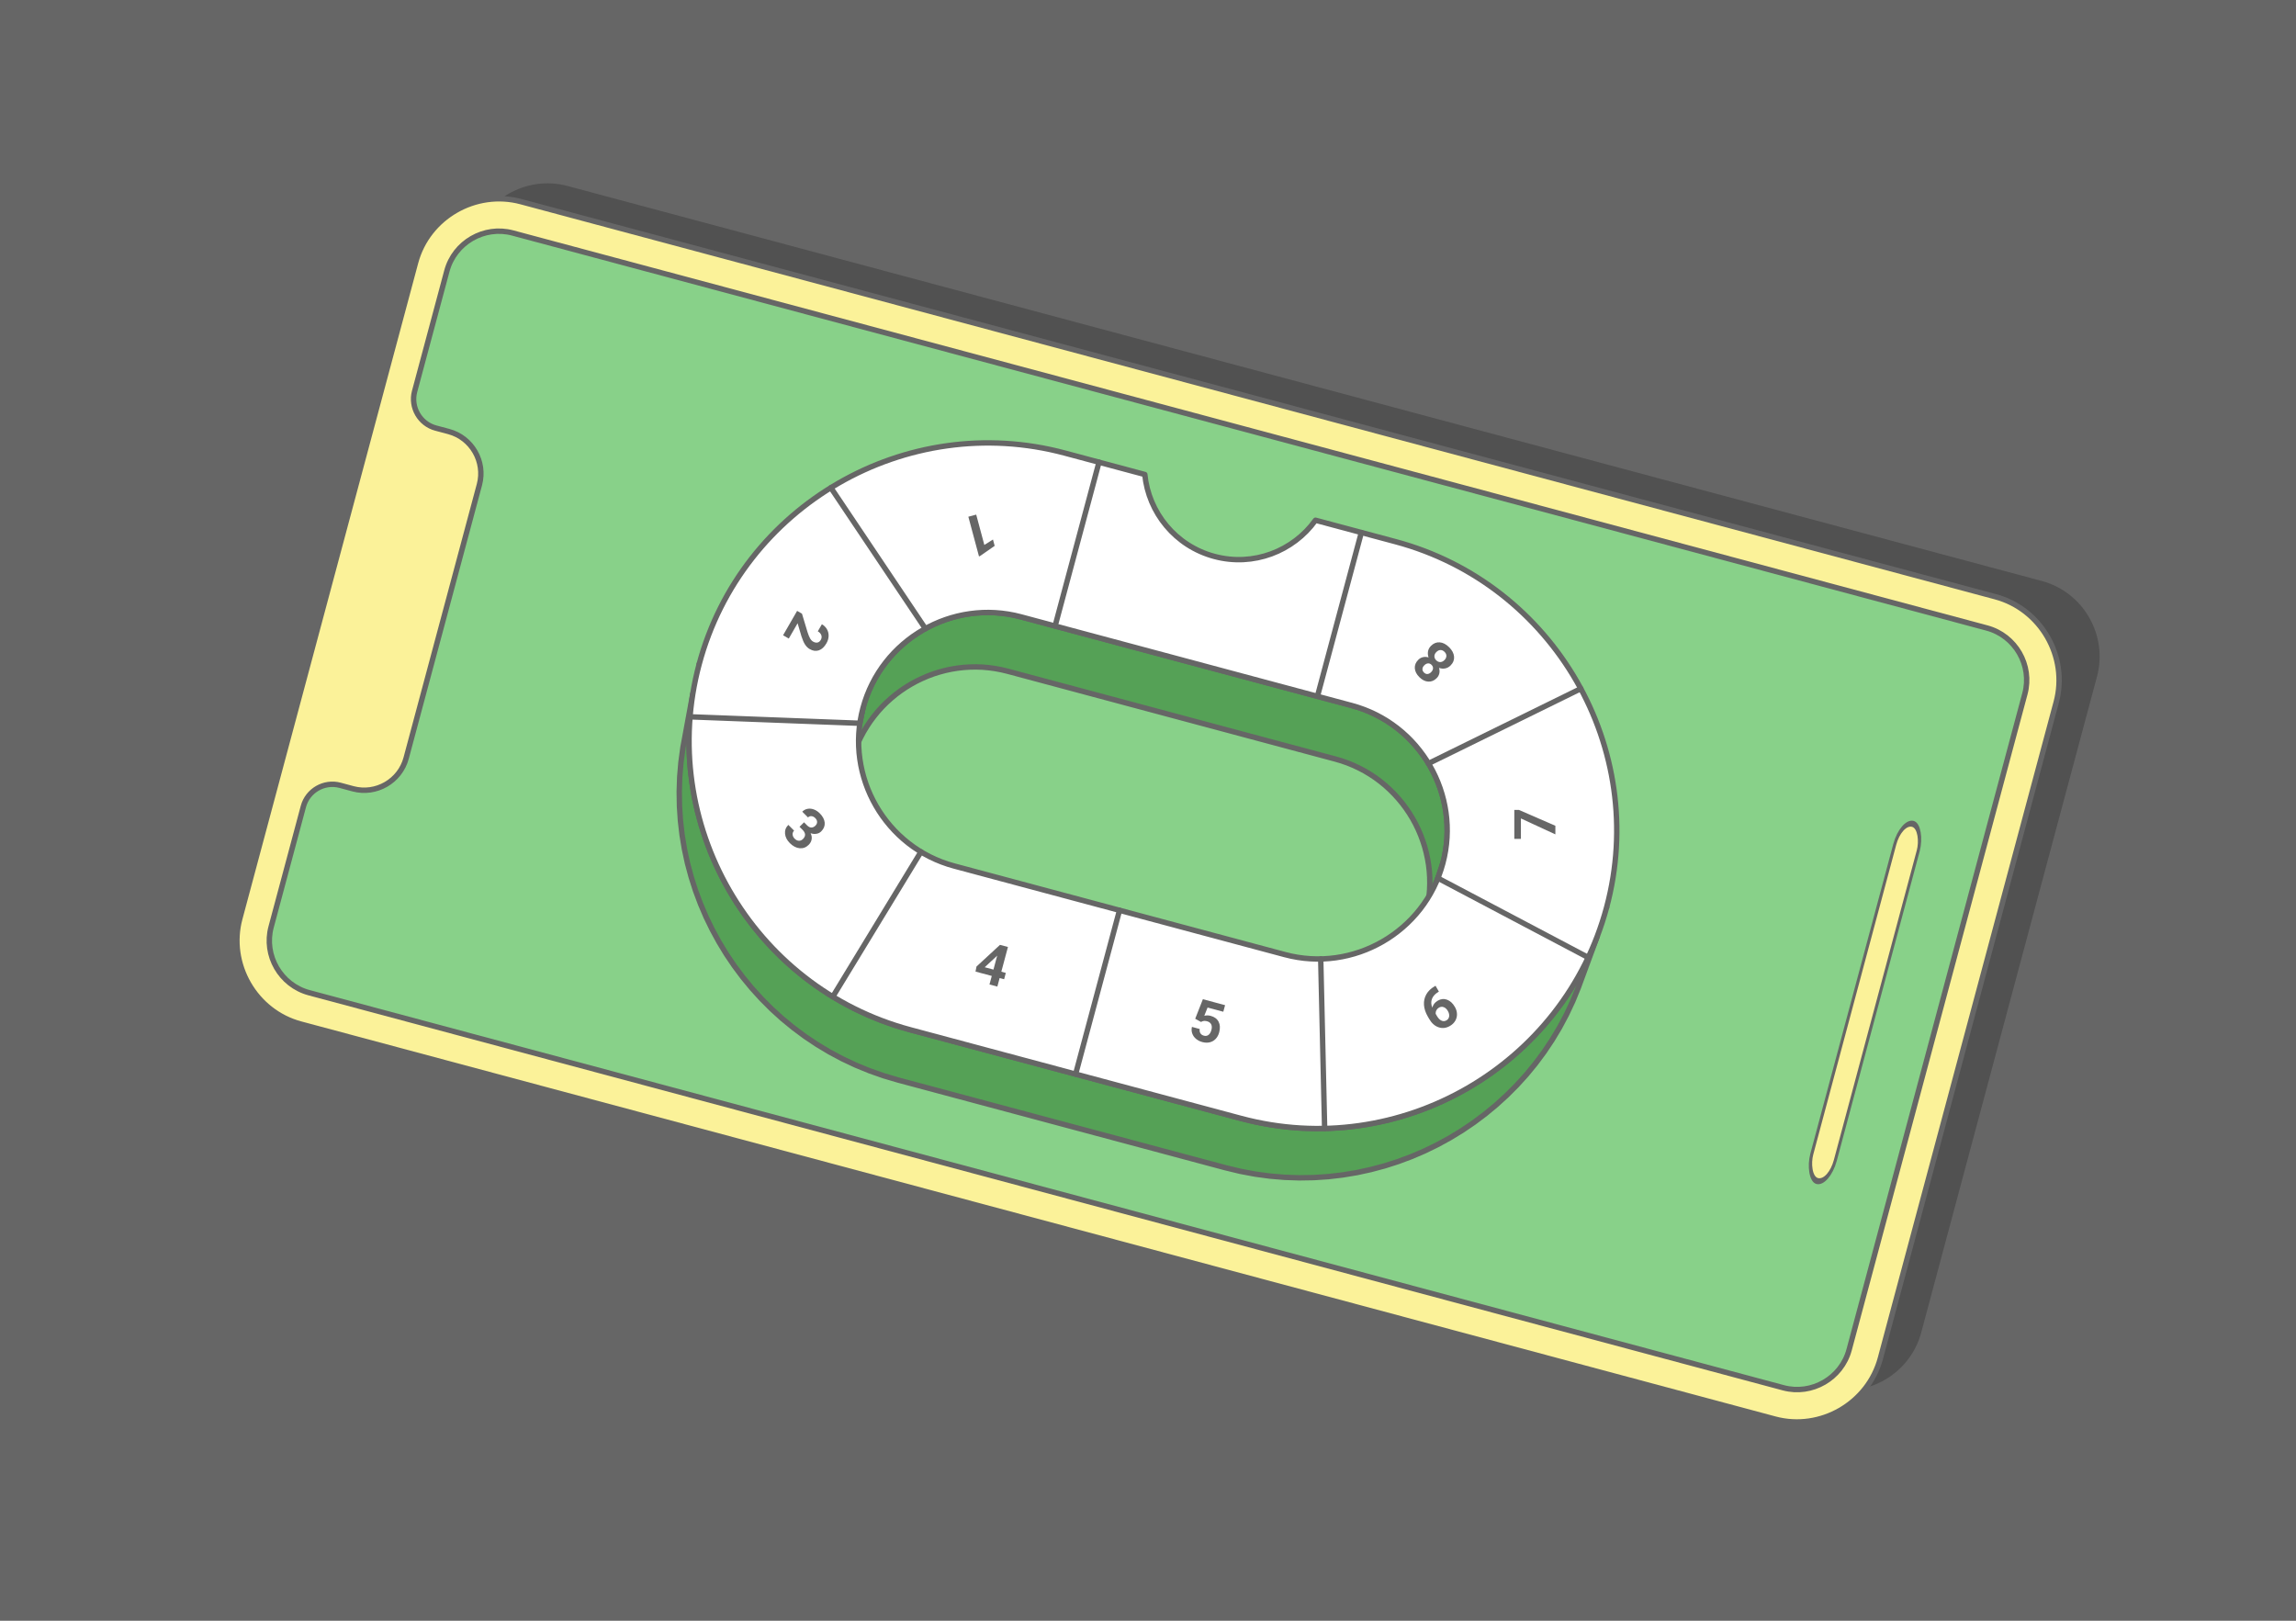 <?xml version="1.0" encoding="UTF-8"?>
<!DOCTYPE svg PUBLIC "-//W3C//DTD SVG 1.1//EN" "http://www.w3.org/Graphics/SVG/1.1/DTD/svg11.dtd">
<!-- Creator: CorelDRAW 2020 (64-Bit) -->
<svg xmlns="http://www.w3.org/2000/svg" xml:space="preserve" width="425px" height="300px" version="1.1" style="shape-rendering:geometricPrecision; text-rendering:geometricPrecision; image-rendering:optimizeQuality; fill-rule:evenodd; clip-rule:evenodd"
viewBox="0 0 9607.7 6781.9"
 xmlns:xlink="http://www.w3.org/1999/xlink"
 xmlns:xodm="http://www.corel.com/coreldraw/odm/2003">
 <defs>
  <style type="text/css">
   <![CDATA[
    .str1 {stroke:#666666;stroke-width:22.6;stroke-linecap:round;stroke-linejoin:round;stroke-miterlimit:2.613}
    .str0 {stroke:#666666;stroke-width:22.6;stroke-linecap:round;stroke-linejoin:round;stroke-miterlimit:2.613}
    .fil6 {fill:none}
    .fil1 {fill:#515151}
    .fil4 {fill:#55A156}
    .fil0 {fill:#666666}
    .fil3 {fill:#88D189}
    .fil2 {fill:#FBF299}
    .fil5 {fill:white}
    .fil7 {fill:#666666;fill-rule:nonzero}
   ]]>
  </style>
 </defs>
 <g id="Layer_x0020_1">
  <g id="_2470336985856">
   <g>
    <g>
     <g>
      <g>
       <rect class="fil0" width="9607.7" height="6781.9"/>
       <path class="fil1" d="M1239.7 3754.1c-46.5,173.3 57.5,353.4 230.8,399.8l6169.1 1653c173.3,46.4 353.4,-57.5 399.8,-230.8l735.6 -2745.1c46.4,-173.3 -57.5,-353.4 -230.8,-399.8l-6169.2 -1653c-173.3,-46.4 -353.3,57.5 -399.8,230.8l-735.5 2745.1z"/>
       <g>
        <path class="fil2 str0" d="M1003.5 3843.7l735.5 -2745.1c51.1,-190.6 250.7,-305.8 441.3,-254.7l6169.2 1653c190.6,51 305.8,250.7 254.8,441.3l-735.6 2745.1c-51.1,190.6 -250.7,305.8 -441.3,254.8l-6169.2 -1653c-190.6,-51.1 -305.8,-250.8 -254.7,-441.4z"/>
        <path class="fil3 str0" d="M1134.5 3878.9c-31.9,119 39.8,243.2 158.9,275.1l6169.1 1653.1c119.1,31.9 243.3,-39.9 275.2,-158.9l735.5 -2745.1c32,-119.1 -39.8,-243.3 -158.8,-275.2l-6169.2 -1653c-119.1,-31.9 -243.3,39.8 -275.2,158.8l-135.1 504.2c-17.8,66.5 22.1,135.6 88.6,153.4l54.3 14.5c96.4,25.9 154.1,125.9 128.3,222.3l-306.6 1144.3c-25.8,96.4 -125.8,154.1 -222.3,128.3l-54.2 -14.6c-66.6,-17.8 -135.6,22.1 -153.5,88.6l-135 504.2z"/>
        <rect class="fil2 str1" transform="matrix(0.542 0.145 -0.293 1.094 7955.2 3434.27)" width="181.5" height="1366.1" rx="90.7" ry="90.7"/>
       </g>
      </g>
     </g>
    </g>
   </g>
   <g>
    <g>
     <g>
      <path class="fil4 str0" d="M2884.3 3004.8l0 0zm41.4 -225.7l0 0z"/>
      <path class="fil4 str0" d="M6643.6 4012.1l0 0zm79.4 -215.5l0 0z"/>
      <polygon class="fil4 str0" points="2899,2903.7 2857.8,3128.1 2849.5,3189.8 2844.3,3251.3 2842.3,3312.5 2843.3,3373.5 2847.3,3433.9 2854.2,3493.9 2864.1,3553.2 2876.7,3611.8 2892.2,3669.5 2910.3,3726.3 2931.2,3782.2 2954.6,3836.9 2980.6,3890.3 3009.1,3942.5 3040,3993.3 3073.3,4042.5 3109,4090.2 3146.9,4136.1 3187,4180.2 3229.3,4222.5 3273.7,4262.8 3320.2,4300.9 3368.6,4336.9 3419,4370.6 3471.2,4401.9 3525.3,4430.8 3581.2,4457.1 3638.7,4480.7 3697.9,4501.5 3758.8,4519.5 5128.9,4886.6 5190.5,4901.4 5252.2,4913 5313.9,4921.3 5375.4,4926.5 5436.6,4928.6 5497.6,4927.6 5558,4923.6 5618,4916.6 5677.3,4906.8 5735.9,4894.1 5793.6,4878.7 5850.5,4860.5 5906.3,4839.7 5961,4816.2 6014.4,4790.2 6066.6,4761.7 6117.4,4730.8 6166.6,4697.5 6214.2,4661.9 6260.2,4623.9 6304.3,4583.8 6346.6,4541.5 6386.9,4497.1 6425,4450.7 6461,4402.2 6494.7,4351.9 6526.1,4299.6 6554.9,4245.5 6581.2,4189.7 6604.8,4132.1 6683.8,3917.9 6660,3976 6633.4,4032.4 6604.3,4087 6572.6,4139.8 6538.6,4190.7 6502.2,4239.6 6463.7,4286.5 6423,4331.4 6380.3,4374.1 6335.7,4414.7 6289.3,4453 6241.2,4489 6191.5,4522.6 6140.2,4553.9 6087.5,4582.6 6033.5,4608.9 5978.2,4632.6 5921.9,4653.6 5864.5,4671.9 5806.1,4687.6 5747,4700.3 5687,4710.3 5626.5,4717.3 5565.4,4721.3 5503.9,4722.4 5442,4720.3 5379.9,4715.1 5317.6,4706.6 5255.3,4695 5193,4680 3809,4309.1 3747.6,4291 3687.8,4269.9 3629.7,4246.1 3573.3,4219.6 3518.6,4190.4 3465.8,4158.8 3415,4124.7 3366,4088.4 3319.1,4049.8 3274.3,4009.2 3231.5,3966.5 3191,3921.9 3152.7,3875.5 3116.7,3827.3 3083.1,3777.6 3051.8,3726.3 3023,3673.6 2996.8,3619.6 2973.1,3564.4 2952.1,3508 2933.7,3450.6 2918.1,3392.3 2905.3,3333.1 2895.4,3273.2 2888.4,3212.6 2884.3,3151.5 2883.3,3090 2885.4,3028.1 2890.6,2966 "/>
      <polygon class="fil4 str0" points="3611.2,2962.8 3562.8,3186.6 3570.6,3160.3 3579.6,3134.8 3589.8,3109.9 3601.2,3085.8 3613.6,3062.4 3627.2,3039.8 3641.7,3018.1 3657.3,2997.2 3673.7,2977.1 3691.1,2957.9 3709.4,2939.6 3728.5,2922.3 3748.3,2905.9 3768.9,2890.5 3790.2,2876.1 3812.1,2862.8 3834.6,2850.5 3857.7,2839.3 3881.3,2829.1 3905.4,2820.1 3930,2812.3 3954.9,2805.6 3980.2,2800.1 4005.9,2795.9 4031.8,2792.9 4057.9,2791.2 4084.2,2790.7 4110.6,2791.6 4137.2,2793.9 4163.8,2797.5 4190.5,2802.5 4217.1,2808.9 5587.2,3176 5613.5,3183.7 5639.1,3192.7 5664,3202.9 5688.1,3214.3 5711.4,3226.7 5734,3240.3 5755.8,3254.8 5776.7,3270.4 5796.8,3286.9 5815.9,3304.3 5834.2,3322.5 5851.5,3341.6 5867.9,3361.4 5883.3,3382 5897.7,3403.3 5911.1,3425.2 5923.4,3447.7 5934.6,3470.8 5944.7,3494.5 5953.7,3518.6 5961.6,3543.1 5968.2,3568.1 5973.7,3593.4 5978,3619 5981,3644.9 5982.7,3671 5983.1,3697.3 5982.2,3723.8 5980,3750.3 5976.4,3777 5971.4,3803.6 5965,3830.3 6037.5,3613 6044,3586.1 6049.1,3559.1 6052.7,3532.2 6055,3505.4 6055.9,3478.7 6055.4,3452.1 6053.7,3425.7 6050.7,3399.6 6046.4,3373.7 6040.8,3348.1 6034.1,3322.9 6026.2,3298.1 6017.1,3273.8 6006.9,3249.9 5995.5,3226.6 5983.1,3203.8 5969.6,3181.7 5955,3160.2 5939.5,3139.4 5923,3119.3 5905.4,3100.1 5887,3081.7 5867.6,3064.1 5847.4,3047.4 5826.2,3031.7 5804.2,3017 5781.4,3003.4 5757.8,2990.8 5733.5,2979.3 5708.4,2969 5682.5,2959.9 5656,2952.1 4272,2581.2 4245.1,2574.8 4218.2,2569.7 4191.3,2566.1 4164.5,2563.8 4137.8,2562.9 4111.2,2563.4 4084.8,2565.1 4058.6,2568.1 4032.8,2572.4 4007.2,2578 3982,2584.7 3957.2,2592.6 3932.9,2601.7 3909,2611.9 3885.7,2623.3 3862.9,2635.7 3840.8,2649.2 3819.3,2663.7 3798.5,2679.3 3778.4,2695.8 3759.2,2713.4 3740.7,2731.8 3723.2,2751.2 3706.5,2771.4 3690.8,2792.6 3676.1,2814.6 3662.4,2837.4 3649.9,2860.9 3638.4,2885.3 3628.1,2910.4 3619,2936.3 "/>
      <path class="fil4 str0" d="M5965 3830.3l0 0zm72.5 -217.3l0 0z"/>
      <polygon class="fil4 str0" points="6037.5,3613 5965,3830.3 5957.2,3856.5 6029.7,3639.5 "/>
      <polygon class="fil4 str0" points="3604.7,2989.7 3556.4,3213.2 3562.8,3186.6 3611.2,2962.8 "/>
      <path class="fil4 str0" d="M3562.8 3186.6l0 0zm48.4 -223.8l0 0z"/>
     </g>
     <path class="fil5 str0" d="M5839.7 2266.6l-334.9 -89.7c-93,129.8 -259.9,195.2 -423.3,151.4 -163.4,-43.8 -275.3,-183.9 -291,-342.8l-334.8 -89.7c-663.7,-177.8 -1352.2,219.7 -1530,883.3l0 0c-177.8,663.7 219.7,1352.2 883.3,1530l1384 370.9c663.7,177.8 1352.2,-219.7 1530,-883.4l0 0c177.8,-663.6 -219.7,-1352.1 -883.3,-1530zm-1567.7 314.6l1384 370.9c286.7,76.8 458.4,374.2 381.5,660.9l0 0c-76.8,286.6 -374.2,458.3 -660.8,381.5l-1384 -370.8c-286.7,-76.8 -458.4,-374.2 -381.5,-660.9l0 0c76.8,-286.7 374.2,-458.4 660.8,-381.6z"/>
     <line class="fil6 str0" x1="4501" y1="4494.5" x2="4684.7" y2= "3809.1" />
     <line class="fil6 str0" x1="3853.8" y1="3564.5" x2="3484.9" y2= "4170.6" />
     <line class="fil6 str0" x1="3598.1" y1="3026.5" x2="2887.4" y2= "2999.5" />
     <line class="fil6 str0" x1="3872.2" y1="2630.5" x2="3476.8" y2= "2040.8" />
     <line class="fil6 str0" x1="4415.1" y1="2619.6" x2="4598.8" y2= "1934.1" />
     <line class="fil6 str0" x1="5526.6" y1="4012.7" x2="5543" y2= "4722.1" />
     <line class="fil6 str0" x1="6017" y1="3674.6" x2="6646" y2= "4006.6" />
     <line class="fil6 str0" x1="5977.7" y1="3194.7" x2="6614.9" y2= "2881.7" />
     <line class="fil6 str0" x1="5512.9" y1="2913.7" x2="5696.6" y2= "2228.3" />
     <g>
      <polygon class="fil7" points="4052.1,2162.2 4085,2153.4 4119,2280.3 4155.1,2257.6 4162.2,2284.1 4100.2,2327.2 4096.6,2328.1 "/>
      <path class="fil7" d="M3276.8 2658.2l58.8 -102 20.3 11.7 23.4 77.7c3.4,10.7 6.9,19.3 10.4,25.5 3.5,6.3 7.7,10.8 12.6,13.6 6.6,3.8 12.7,5.1 18.4,4 5.7,-1.2 10.3,-4.9 13.9,-11.1 3.8,-6.6 4.6,-13.2 2.2,-19.7 -2.3,-6.5 -7.2,-11.9 -14.7,-16.2l17.1 -29.6c9.1,5.2 16.1,12.2 21.1,20.8 5,8.6 7.3,18.1 7.1,28.5 -0.4,10.4 -3.4,20.6 -9.2,30.6 -8.8,15.3 -19.4,25.1 -31.6,29.3 -12.3,4.2 -25.1,2.5 -38.5,-5.3 -7.4,-4.2 -13.7,-10.5 -19.2,-18.7 -5.4,-8.2 -10.5,-19.9 -15.3,-35l-16 -54.3 -36.9 64 -23.9 -13.8z"/>
      <path class="fil7" d="M3364.4 3440.9l12.9 12.9c6.1,6.1 12.2,9.1 18.2,8.9 6,-0.1 11.5,-2.7 16.6,-7.7 4.9,-5 7.3,-10.2 7.1,-15.9 -0.2,-5.6 -2.8,-11 -8,-16.1 -4.6,-4.6 -9.7,-7.2 -15.4,-7.8 -5.6,-0.5 -10.5,1.2 -14.6,5.3l-24.1 -24.1c6.3,-6.3 13.7,-10.3 22.2,-11.9 8.4,-1.6 17.2,-0.8 26.1,2.5 9,3.3 17.2,8.7 24.6,16.1 12.8,12.8 19.8,25.9 21,39.4 1.1,13.4 -3.7,25.5 -14.5,36.3 -5.5,5.6 -12.4,9 -20.4,10.2 -8.1,1.3 -16.1,0.5 -24.1,-2.6 4.4,9.3 5.8,18.1 4.2,26.4 -1.5,8.3 -5.6,15.7 -12.3,22.4 -10.8,10.8 -23.4,15.5 -37.8,14.2 -14.4,-1.4 -28,-8.5 -41,-21.4 -12.1,-12.2 -18.8,-25.3 -20.1,-39.4 -1.3,-14.1 3.3,-26.4 13.8,-36.9l24.1 24.1c-4.6,4.6 -6.6,10.1 -6.2,16.4 0.6,6.3 3.3,12 8.3,17 5.7,5.8 11.7,8.7 18.1,8.9 6.2,0.2 11.9,-2.2 17,-7.3 12.2,-12.2 11.6,-25 -1.7,-38.3l-12.8 -12.7 18.8 -18.9z"/>
      <path class="fil7" d="M5001.4 4262.9l32.1 -81.7 92.9 24.9 -7.4 27.5 -65.9 -17.6 -13.6 34.4c8.9,-2.1 17.8,-2 26.6,0.4 15.8,4.2 26.8,12.4 33.2,24.6 6.3,12.2 7.1,27 2.4,44.6 -2.8,10.7 -7.7,19.7 -14.4,26.9 -6.8,7.3 -15.1,12.1 -24.7,14.5 -9.7,2.4 -20.3,2.1 -31.7,-1 -10,-2.6 -18.8,-7.2 -26.3,-13.5 -7.5,-6.4 -12.7,-13.9 -15.7,-22.6 -3,-8.7 -3.4,-17.8 -1.2,-27.3l32.6 8.8c-1.2,7 -0.2,13 2.9,17.9 3.1,5 8,8.3 14.7,10.1 7.4,2 13.9,0.9 19.3,-3.4 5.5,-4.2 9.5,-11.2 12.1,-21 2.5,-9.4 2.1,-17.1 -1.2,-23.4 -3.3,-6.2 -9.1,-10.5 -17.6,-12.7 -7.8,-2.1 -14.7,-1.8 -20.7,1l-4 2.1 -24.4 -13.5z"/>
      <path class="fil7" d="M4190.1 4066l18.7 5.1 -7 26.5 -18.8 -5 -9.6 35.8 -32.9 -8.9 9.6 -35.7 -68 -18.2 4.1 -21.2 98.3 -90.7 33.3 8.9 -27.7 103.4zm-69.5 -18.6l36.6 9.8 15.6 -58.5 -3.1 3.1 -49.1 45.6z"/>
      <path class="fil7" d="M6007.1 4125l14 24.4 -2.8 1.7c-13.3,7.9 -22,17.6 -26.3,29 -4.2,11.3 -3.7,23.5 1.6,36.4 3.2,-12.6 10.9,-22.4 22.9,-29.3 13,-7.5 25.9,-8.8 38.9,-3.9 13,4.8 23.8,14.8 32.5,29.9 5.6,9.6 8.6,19.6 8.9,29.8 0.3,10.3 -2.1,19.8 -7.3,28.6 -5.1,8.8 -12.5,15.9 -22.2,21.5 -15.6,9.1 -31.4,10.9 -47.3,5.6 -16,-5.3 -29.2,-17.1 -39.6,-35.2l-6.2 -10.7c-9.3,-16.1 -14.4,-32.1 -15.5,-48 -1,-15.8 2.2,-30.4 9.7,-43.8 7.5,-13.3 18.7,-24.4 33.7,-33.1l5 -2.9zm14.3 91.3c-4.8,2.8 -8.4,6.5 -10.9,11.2 -2.4,4.7 -3.4,9.6 -2.9,14.7l5.1 8.9c5.7,9.8 12,16.4 19.1,19.6 7.1,3.3 14.1,2.9 21.1,-1.1 6.3,-3.7 10,-9.1 11.1,-16.4 1,-7.2 -0.7,-14.7 -5.3,-22.7 -4.6,-8 -10.3,-13.3 -17.1,-16 -6.9,-2.6 -13.6,-2 -20.2,1.8z"/>
      <polygon class="fil7" points="6355.8,3389 6508.5,3455.4 6508.5,3491.4 6364.3,3424.8 6364.3,3510.2 6336.7,3510.2 6336.7,3389 "/>
      <path class="fil7" d="M5934.7 2761c5.9,-5.9 12.6,-9.6 20.1,-11.2 7.5,-1.7 15.2,-1.2 23.1,1.2 -3.1,-8.7 -3.8,-17.3 -2.3,-25.7 1.6,-8.5 5.7,-16.1 12.5,-22.8 10.8,-10.8 23,-15.7 36.6,-14.6 13.6,1.1 26.7,7.9 39.3,20.5 12.6,12.6 19.5,25.8 20.6,39.5 1.1,13.7 -3.7,25.9 -14.5,36.6 -6.7,6.8 -14.4,10.9 -22.8,12.5 -8.5,1.6 -17,0.9 -25.6,-2.2 2.4,7.9 2.8,15.6 1.2,23.1 -1.7,7.4 -5.4,14.1 -11.3,20 -10.3,10.3 -22.1,15.1 -35,14.3 -13.1,-0.7 -25.5,-7 -37.4,-18.8 -11.8,-11.8 -18,-24.2 -18.9,-37.2 -0.8,-13 4,-24.7 14.4,-35.2zm75.8 -32.6c-5.3,5.3 -8.1,11.1 -8.2,17.4 -0.1,6.3 2.4,12 7.5,17.1 5.2,5.1 10.8,7.6 17.1,7.5 6.2,-0.1 12,-2.9 17.4,-8.2 5.2,-5.2 7.9,-11 8.1,-17.2 0.2,-6.2 -2.3,-11.9 -7.7,-17.3 -5.2,-5.2 -10.9,-7.7 -16.9,-7.7 -6.1,0.2 -11.8,2.9 -17.3,8.4zm-50.5 55.6c-4.8,4.7 -7.4,9.7 -7.7,15.1 -0.4,5.4 1.7,10.4 6.3,14.9 4.5,4.6 9.4,6.7 14.6,6.4 5.3,-0.3 10.4,-2.9 15.3,-7.8 4.9,-4.9 7.6,-10 8,-15.5 0.5,-5.4 -1.6,-10.5 -6.1,-15 -4.6,-4.6 -9.6,-6.6 -15,-6.1 -5.5,0.4 -10.6,3.1 -15.4,8z"/>
     </g>
    </g>
   </g>
  </g>
 </g>
</svg>
